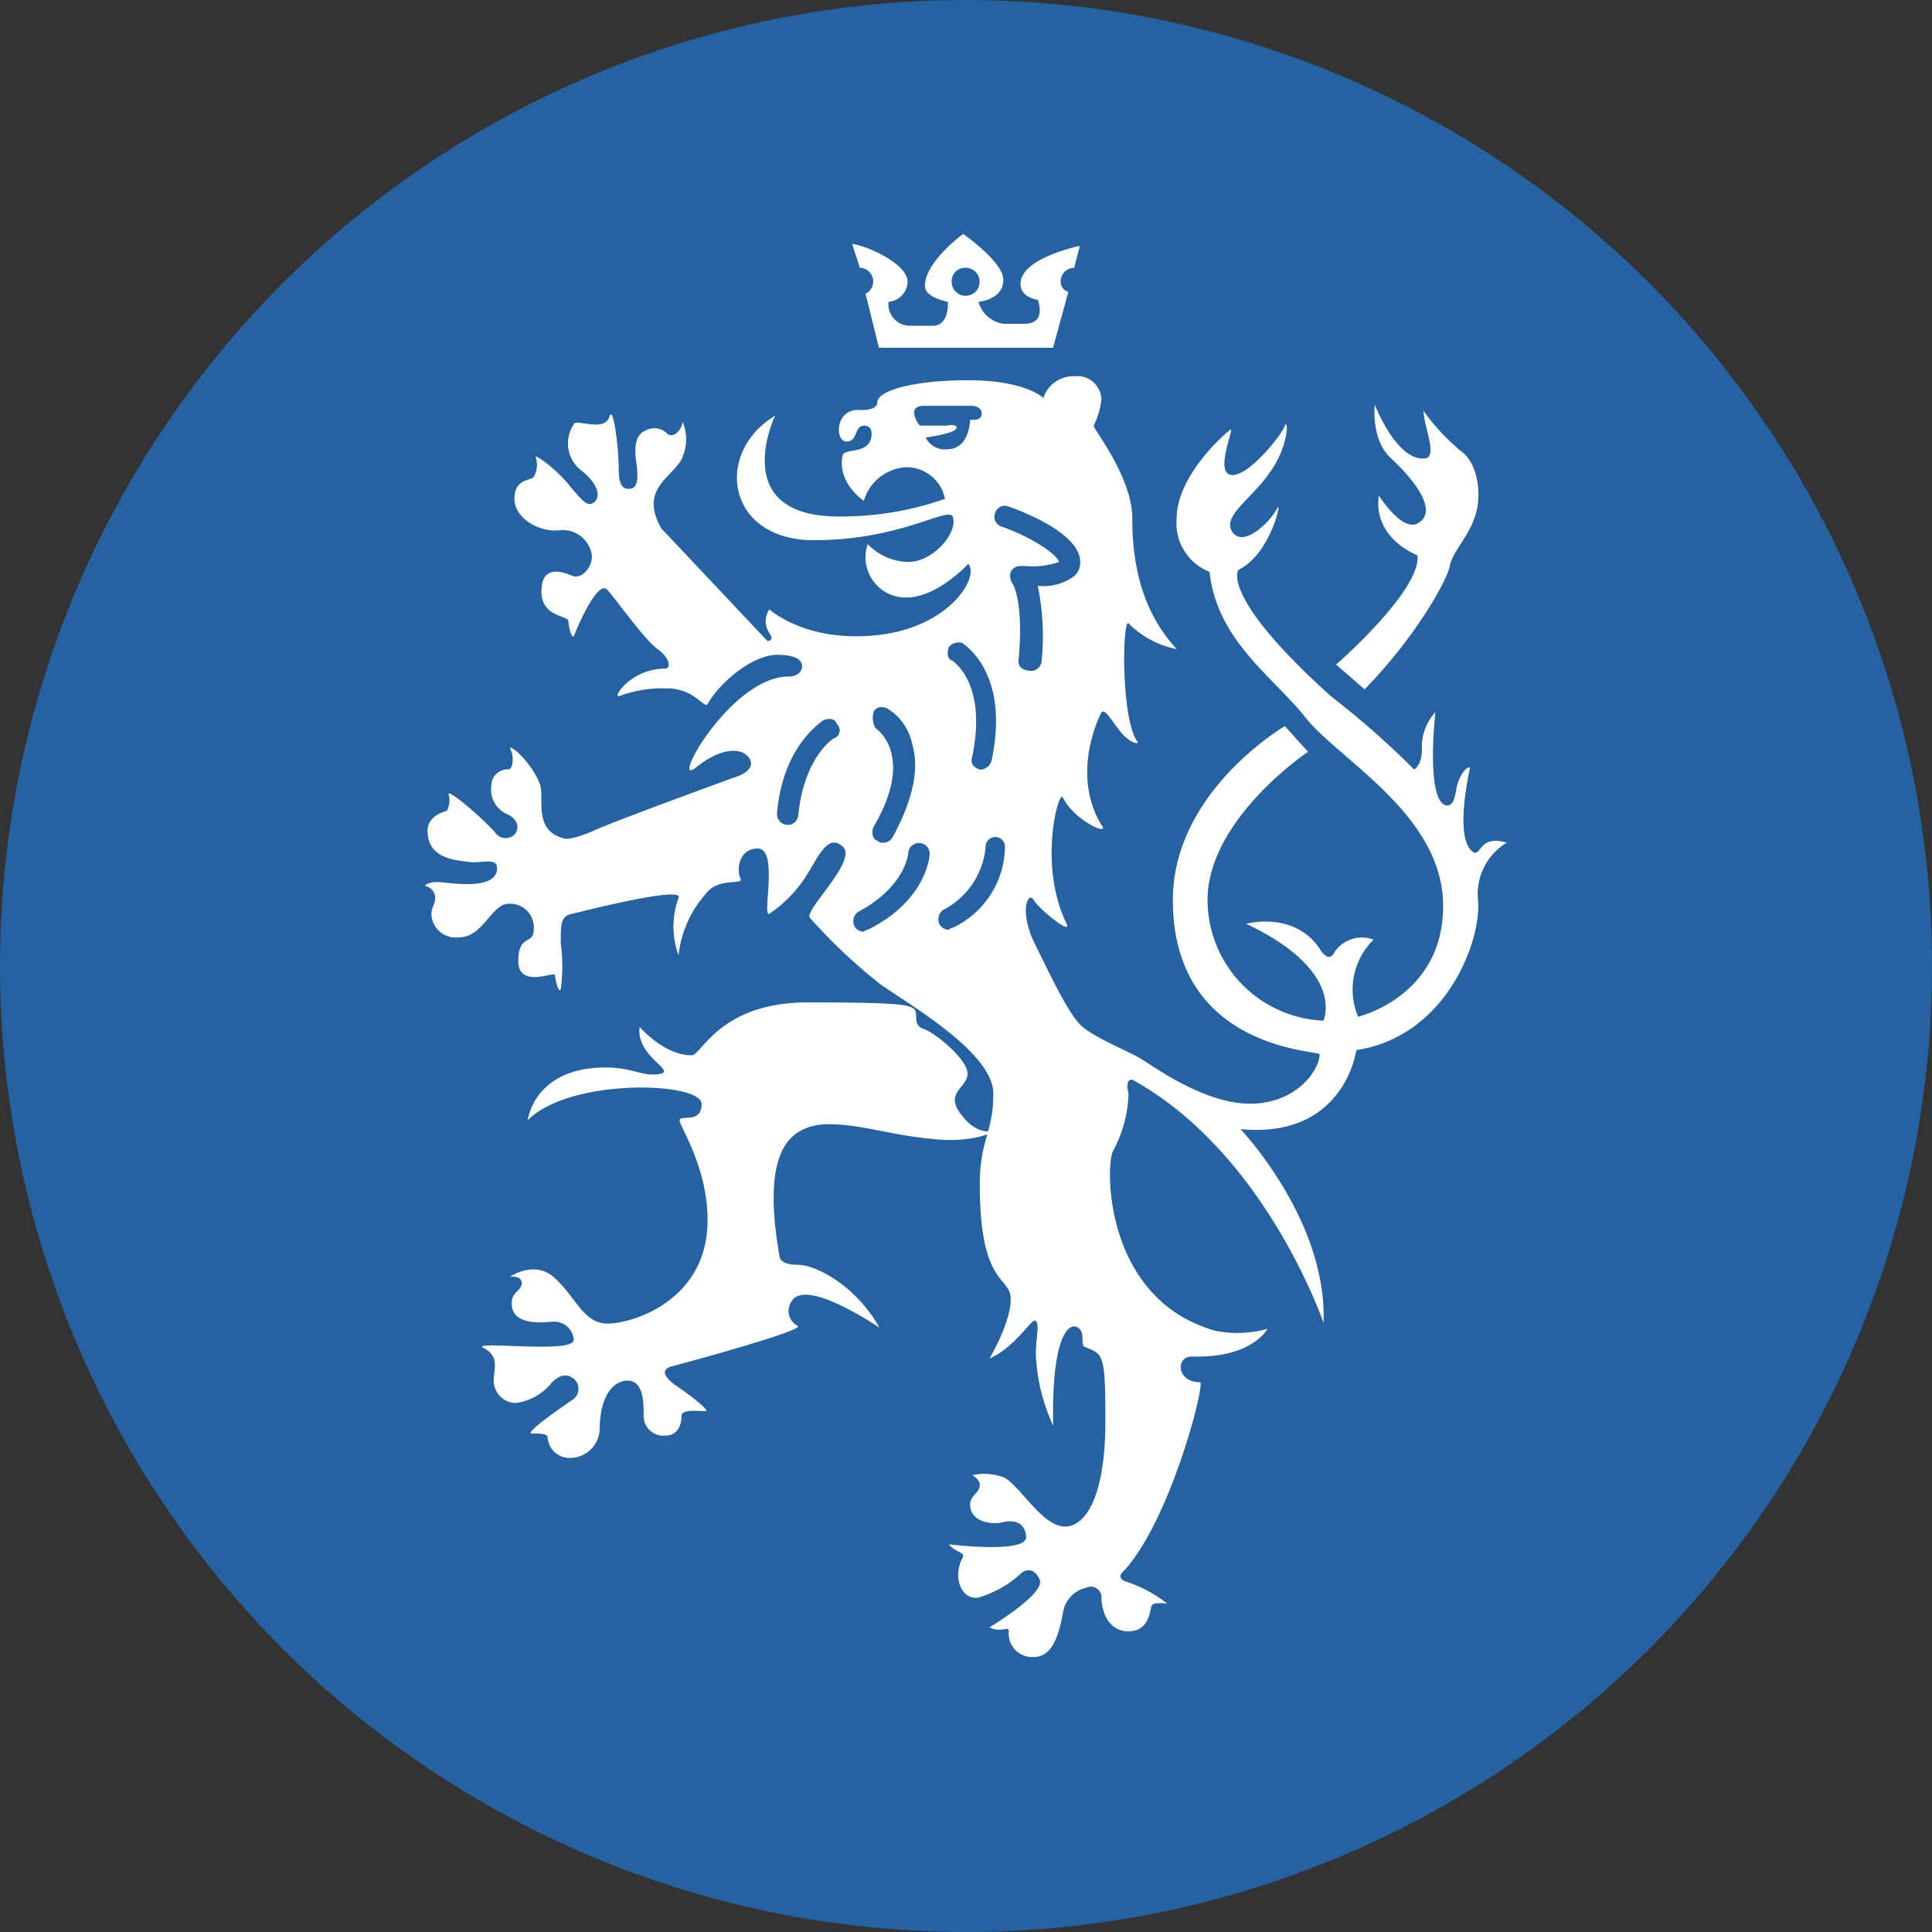 <svg id="ilu" xmlns="http://www.w3.org/2000/svg" viewBox="0 0 150 150"><rect x="0" y="0" width="150" height="150" fill="#333333" stroke="none"/><defs><style>.cls-1{fill:#2462a2;}.cls-2{fill:#fff;}</style></defs><circle class="cls-1" cx="75" cy="75" r="75"/><path class="cls-2" d="M77.135,87.772c-.466.158-1.552.158-2.639-1.42s.621-1.9.621-3S72.634,80.195,71.7,79.88s-.31-1.263-.776-1.579-1.4-.474-8.226-.474-8.226,4.105-9,4.105c-2.173,0-4.035-2.21-4.035-2.21-.31,2.21,2.639,3.315,1.707,3.63-1.4.316-2.173-.473-4.346-.473-5.587,0-6.053,4.1-6.053,4.1,3.26-3.315,13.5-3,13.5-1.263,0,1.579-1.708.79-1.708,1.263s2.173,3.631,2.173,7.735c0,6.315-5.9,8.051-7.76,8.051S44.7,100.717,43.145,99.3c-1.553-1.578-3.57-.158-3.57-.158s.931-.157.931.474-.776.631-.776,1.579c0,1.894,2.794,1.42,3.259,1.42a1.5,1.5,0,0,1,1.552,1.421c0,1.105-8.226,0-6.984.632s.776,1.578.776,2.525a1.737,1.737,0,0,0,1.707,1.737,4.273,4.273,0,0,0,2.794-1.579c.931-.947,1.552-.473,1.862-.158a1.025,1.025,0,0,1-.155,1.421c-.931.632-3.88,2.684-3.259,2.684s1.242,0,1.242.316a1.683,1.683,0,0,0,1.707,1.578,2.307,2.307,0,0,0,2.328-2.21c0-2.368.931-3.789,2.173-3.789s1.241,1.737,1.241,2.684a1.525,1.525,0,0,0,1.708,1.579c1.086,0,1.241-1.105,1.241-1.579s1.552-.316,1.863-.316-.776-.947-2.173-1.894-1.087-1.421-.466-1.579,10.554-2.841,9.778-3.157a1.3,1.3,0,0,1-.465-1.894c1.086-1.894,6.829,2.052,6.829,2.052-1.862-3.315-4.967-4.894-6.364-4.894s-1.4-.631-1.4-.631c-1.4-8.051.62-9.945,3.259-10.261,2.638-.158,5.122.789,8.381,1.1,3.725.474,5.432-.789,4.967-.631Z"/><path class="cls-2" d="M112.57,43.908c.158-.961,1.421-2.243,1.9-3.684.631-1.6.316-4.164-.947-5.125a16.154,16.154,0,0,1-3-3.2c0,1.121,1.105,3.524.158,3.684-2.21.32-3.946-4.164-3.946-4.164s-.316,2.723,1.263,4.164c1.736,1.6,3.631,4,2.21,4.965-1.263.96-3.158-2.082-3.158-2.082-.473,3.363,3,4.644,3,4.644.315,2.722-6.315,8.488-6.315,8.488l2.21,1.921c3.631-3.683,6.315-8.167,6.631-9.608Z"/><path class="cls-2" d="M116.991,65.427c-2.1-.614-1.949.921-2.549.767-1.649-.921-.3-6.6-.3-6.6-.3-.154-.9.767-1.049,1.534-.15.921-.3,1.535-.9,1.382-1.5-.614-.75-7.214-.75-7.214a3.988,3.988,0,0,0-1.049,2.916c0,1.228-.6,1.535-.6,1.535a65.494,65.494,0,0,0-6.446-5.678c-8.694-7.828-7.2-9.823-7.2-9.823,2.549-1.228,3.448-5.678,3-4.758s-2.548,3.07-3.447,1.842,1.5-2.609,2.848-4.6c1.5-1.995,1.5-4.3,1.2-3.683-.15.613-2.7,3.836-4.047,3.836-1.5,0,.149-3.683-.15-3.53s-4.2,3.53-4.2,6.907A4.062,4.062,0,0,0,93.906,44.4c.6,5.371,4.946,8.134,7.495,11.357s10.643,7.52,10.643,14.58-6.6,8.6-6.6,8.6a5.429,5.429,0,0,1,1.2-5.986,2.576,2.576,0,0,0-3,.921c-.15.307-.45.767-1.049,0-1.949-3.223-5.846-2.149-5.846-2.149,7.8,3.684,6,7.521,6,7.521a9.4,9.4,0,0,1-8.994-9.362c0-6.293,7.8-11.511,7.8-11.511l-1.8-1.995s-8.694,5.065-8.694,13.506c0,11.664,11.392,11.664,11.392,11.971,0,1.228-1.8,3.837-5.4,3.837s-7.5-2.916-8.545-3.53-3.747-1.688-4.647-2.609-2.1-3.377-3.447-6.139c-1.349-2.61-.6-4.3-.15-3.53s3,2.762,2.548,1.841c-2.248-4.6-.6-10.436-.3-9.822.9,1.842,3.747,3.07,3,2.149-2.4-3.991-.149-8.441,0-8.748.3-.307.75.614,1.5,1.534s1.649,1.075,1.2.614c-1.2-2.148-1.05-9.362-.6-9.055a7.256,7.256,0,0,0,3.748,2c-2.849-3.07-3.448-6.907-3.448-10.13s-3-6.906-3-7.213a6.139,6.139,0,0,0,.6-1.995,1.863,1.863,0,0,0-2.1-1.842,2.416,2.416,0,0,0-2.4,1.688s-1.349-1.381-5.846-1.381c-4.647,0-7.046.921-7.046,1.688s-1.5.614-1.5.614c-1.8,0-1.8,2.456-.9,2.456s.6-1.228,1.349-1.228c.15,0,.6,0,.6.614,0,1.688-2.1,1.074-2.249,1.688-.45,2.149,1.649,3.53,1.649,3.53a3.628,3.628,0,0,1,3.3-2.609,3.043,3.043,0,0,1,3,2.455A24.3,24.3,0,0,1,65.125,40.1c-8.694,0-4.947-7.828-4.947-7.828-4.8,2.916-3.747,9.669,3,9.669S73.52,39.336,73.969,40.1c.45,1.227-1.5,3.529-3.448,3.529a4.468,4.468,0,0,1-3.148-1.381,3.121,3.121,0,0,0,3,4.144c2.4,0,4.8-2.609,4.8-2.609.9.921-1.349,4.911-7.045,5.525-5.546.614-8.394-1.995-8.394-1.995a1.628,1.628,0,0,0,0,1.841c.449.614-.15.614-.15.614l-8.245-8.748c-1.649-2.916.6-3.836,1.5-5.218a3.528,3.528,0,0,0,.15-3.069c0,.614-.75,1.381-1.2.921a1.4,1.4,0,0,0-1.5-.307c-.3.153-1.2.307-.9,2.455.3,2-.15,2.149-.6,2.149s-.75-.307-.75-1.535c0-1.688-.449-5.218-.749-3.99-.45,1.074-2.4.153-2.7.46a2.648,2.648,0,0,0,.6,3.684c1.5,1.227,1.349,2.148.9,2.455s-.75,0-1.8-1.228c-1.05-1.381-2.848-2.609-2.7-2.3a1.861,1.861,0,0,1-.15,1.535c-.3.307-1.5.153-1.5,1.688s1.948,2.609,3.447,2.456a2.278,2.278,0,0,1,2.549,1.841c.15.921-.75,2-1.5,1.689s-2.4-.921-2.4,1.227c0,2,2.1,1.842,2.1,2.3s.3,1.534.45,1.074c.749-1.842,1.948-4.144,2.548-3.53s2.848,3.837,3.9,4.6,1.05,1.535.6,1.535c-2.548,0-4.047,2.149-3.6,2.149a9.654,9.654,0,0,1,3.747-.614c2.1,0,2.848,1.534,3.148,1.227,1.049-1.841,3.6-3.836,5.4-3.836s1.948.614,1.948.92-.3.768-1.049.768c-4.5,0-9.294,8.748-7.195,7.06s3.747-1.535,4.2-.614-1.2,1.381-1.2,1.381-9.294,3.376-10.943,4.144c-1.8.767-2.248.614-2.248.614-2.549-.614-1.5-3.223-1.949-4.3-.75-1.842-2.549-3.223-2.249-2.61s.15,1.535-.15,1.535a1.268,1.268,0,0,0-1.349,1.228,2.105,2.105,0,0,0,1.349,2.3c1.05.614.6,1.381.45,1.535a.991.991,0,0,1-1.5-.154c-.6-.767-3.9-3.683-3.6-2.916a1.747,1.747,0,0,1-.15,1.228s-1.5.307-1.5,1.535c0,2.3,2.4,2.3,3.447,2.456,1.05,0,1.949-.307,1.949.46,0,1.842-3.9,1.074-4.647,1.074s-1.049.307-.9.307a.988.988,0,0,1,.749.921c0,.461-.3.767-.3,1.228a1.89,1.89,0,0,0,2.1,1.842c1.949,0,2.549-2.61,3.9-2.61a1.833,1.833,0,0,1,1.948,2c0,1.227-1.2.307-1.2,2.455s2.848.768,2.848,1.074.3,1.535.45,1.075a13.187,13.187,0,0,0,0-3.53c0-1.535,0-2.149.9-2.3,5.547-1.382,8.545-1.842,8.245-1.228a6.46,6.46,0,0,0,0,4.451,8.624,8.624,0,0,1,2.1-4.758c1.05-1.381,3-.614,2.7-1.228s-.15-2.3,1.349-2.3c1.649,0,.3,5.372.9,5.065a10.1,10.1,0,0,0,2.848-2.916c.9-1.381,1.649-3.377,2.848-2.3s-3,4.911-2.548,5.525a42.192,42.192,0,0,0,5.546,5.218c2.7,1.841,8.695,5.372,8.695,8.441s-1.05,3.53-1.05,7.06c0,7.98,2.4,7.059,2.4,8.9s-1.649,4.6-1.649,4.6c2.1-.921,3.3-3.223,3.6-2.916s0,1.382,0,2.61a14.558,14.558,0,0,0,1.349,5.525c-.15-6.446,1.05-7.981,1.8-7.674s.3,1.228.6,1.535c1.5.614,1.649.46,1.649,5.832s-1.35,8.134-3.148,8.134-3.6-3.376-4.8-3.837a4.392,4.392,0,0,0-2.4-.153s.6.307.6.767c0,.614-.75.767-.75,1.535,0,1.381,1.8,1.535,2.4,1.381s1.8-.307,1.949,1.074-6,.614-6,.614c.45.614,1.35.614,1.05,1.075-.75,1.381-.15,3.223,1.2,3.069a8.251,8.251,0,0,0,3.3-1.842c.3-.306,1.049-.613,1.5.461s-3.9,3.683-3.9,3.683c.9.461,1.5-.153,1.5.307a1.822,1.822,0,0,0,1.949,1.995c1.5,0,1.949-1.841,2.249-3.376a2.335,2.335,0,0,1,1.8-1.995.824.824,0,0,1,1.2.767c0,.921.449,2.609,2.1,2.609s1.649-1.688,1.8-1.995,1.2-.153,1.2-.153a10.078,10.078,0,0,0-2.7-1.535c-.3-.153-1.5-.307-.6-1.074,3.6-3.991,6.3-14.58,5.846-14.58-1.8,0-1.948-2-.6-2,4.647.154,5.846-2.148,5.846-2.148a8.764,8.764,0,0,1-4.048.153c-8.694-2.455-8.544-12.892-7.944-13.966a9.916,9.916,0,0,0,1.2-4.451c-.3-1.227.3-1.074.3-1.074,10.343,5.678,14.84,18.878,14.84,18.878.3-7.981-6.446-15.041-6.446-15.041,8.095.767,8.994-6.139,8.994-6.139,7.046-1.074,9.744-8.595,9.444-11.664a4.661,4.661,0,0,1,2.248-4.451ZM64.825,57.292c-.15,0-2.4,1.535-2.848,5.986a.812.812,0,0,1-.75.767h-.15a.854.854,0,0,1-.749-.921c.45-5.218,3.448-7.059,3.6-7.213.45-.153.9-.153,1.05.307a.657.657,0,0,1-.15,1.074Zm8.694-22.407a1.657,1.657,0,0,1-1.649-.921s2.4-.307,2.4-.767c0-.307-.75-.154-.75-.154h-2.1a1.711,1.711,0,0,1-.449-1.074s0-.461.749-.461h3.748s.749,0,.749.614-.9.461-.9.461,0,2.3-1.8,2.3Zm.15,15.347a.979.979,0,0,1,1.049-.307c.15.154,3.748,2.3,2.249,9.209a1,1,0,0,1-.75.614h-.15c-.449-.154-.749-.461-.6-.921,1.2-5.679-1.349-7.367-1.5-7.52-.45-.154-.45-.614-.3-1.075ZM67.823,55.3c.15-.46.75-.46,1.049-.307a4.219,4.219,0,0,1,1.949,2.763c.6,1.995,0,4.45-1.5,7.213a.822.822,0,0,1-.749.46.544.544,0,0,1-.45-.153c-.45-.154-.45-.768-.3-1.074,1.349-2.3,1.8-4.3,1.349-5.833a3.319,3.319,0,0,0-1.2-1.841,1.665,1.665,0,0,1-.15-1.228Zm-.45,16.882a.516.516,0,0,0-.3.154.823.823,0,0,1-.75-.461.891.891,0,0,1,.3-1.074c3.747-2,3.9-4.6,3.9-4.6a.828.828,0,1,1,1.649.153s-.15,3.53-4.8,5.832Zm6.6-.153a.521.521,0,0,0-.3.153.82.82,0,0,1-.749-.46.892.892,0,0,1,.3-1.074,6.1,6.1,0,0,0,3.3-4.912.75.75,0,1,1,1.5,0,7.038,7.038,0,0,1-4.047,6.293Zm5.1-20.719c.449-4.605-.45-5.986-.45-5.986a1.034,1.034,0,0,1-.15-.921.822.822,0,0,1,.749-.46h.3a6.461,6.461,0,0,0,2.7-.307c-.149-.614-2.248-2-4.5-2.763a.8.8,0,0,1-.449-1.074.768.768,0,0,1,1.049-.46c1.349.46,5.546,2.148,5.546,4.3a1.411,1.411,0,0,1-.449,1.074,3.973,3.973,0,0,1-2.848.768,19.44,19.44,0,0,1,.3,5.832.811.811,0,0,1-.749.767c-.75,0-1.049-.307-1.049-.767Z"/><path class="cls-2" d="M66.754,20.793a1.062,1.062,0,0,1,.446,2.016L68.24,27H81.76l1.189-4.342a.787.787,0,0,1-.595-.776,1.038,1.038,0,0,1,1.04-1.085l.446-1.706s-4.606.93-4.606,2.946c0,1.086,1.338,1.241,1.338,1.241s.742,1.861-1.04,1.861H77.9a2.369,2.369,0,0,1-1.931-1.706s1.931-.155,1.931-1.706c0-1.4-3.12-3.567-3.12-3.567s-2.971,2.171-2.971,4.033c0,.93,1.783,1.24,1.783,1.24s.148,1.861-1.189,1.861H70.617a1.681,1.681,0,0,1-1.634-1.861,1.62,1.62,0,0,0,1.485-1.551c0-1.395-3.12-2.791-4.308-2.946l.594,1.861Zm8.172,0a1.086,1.086,0,1,1-1.04,1.085A1.038,1.038,0,0,1,74.926,20.793Z"/></svg>